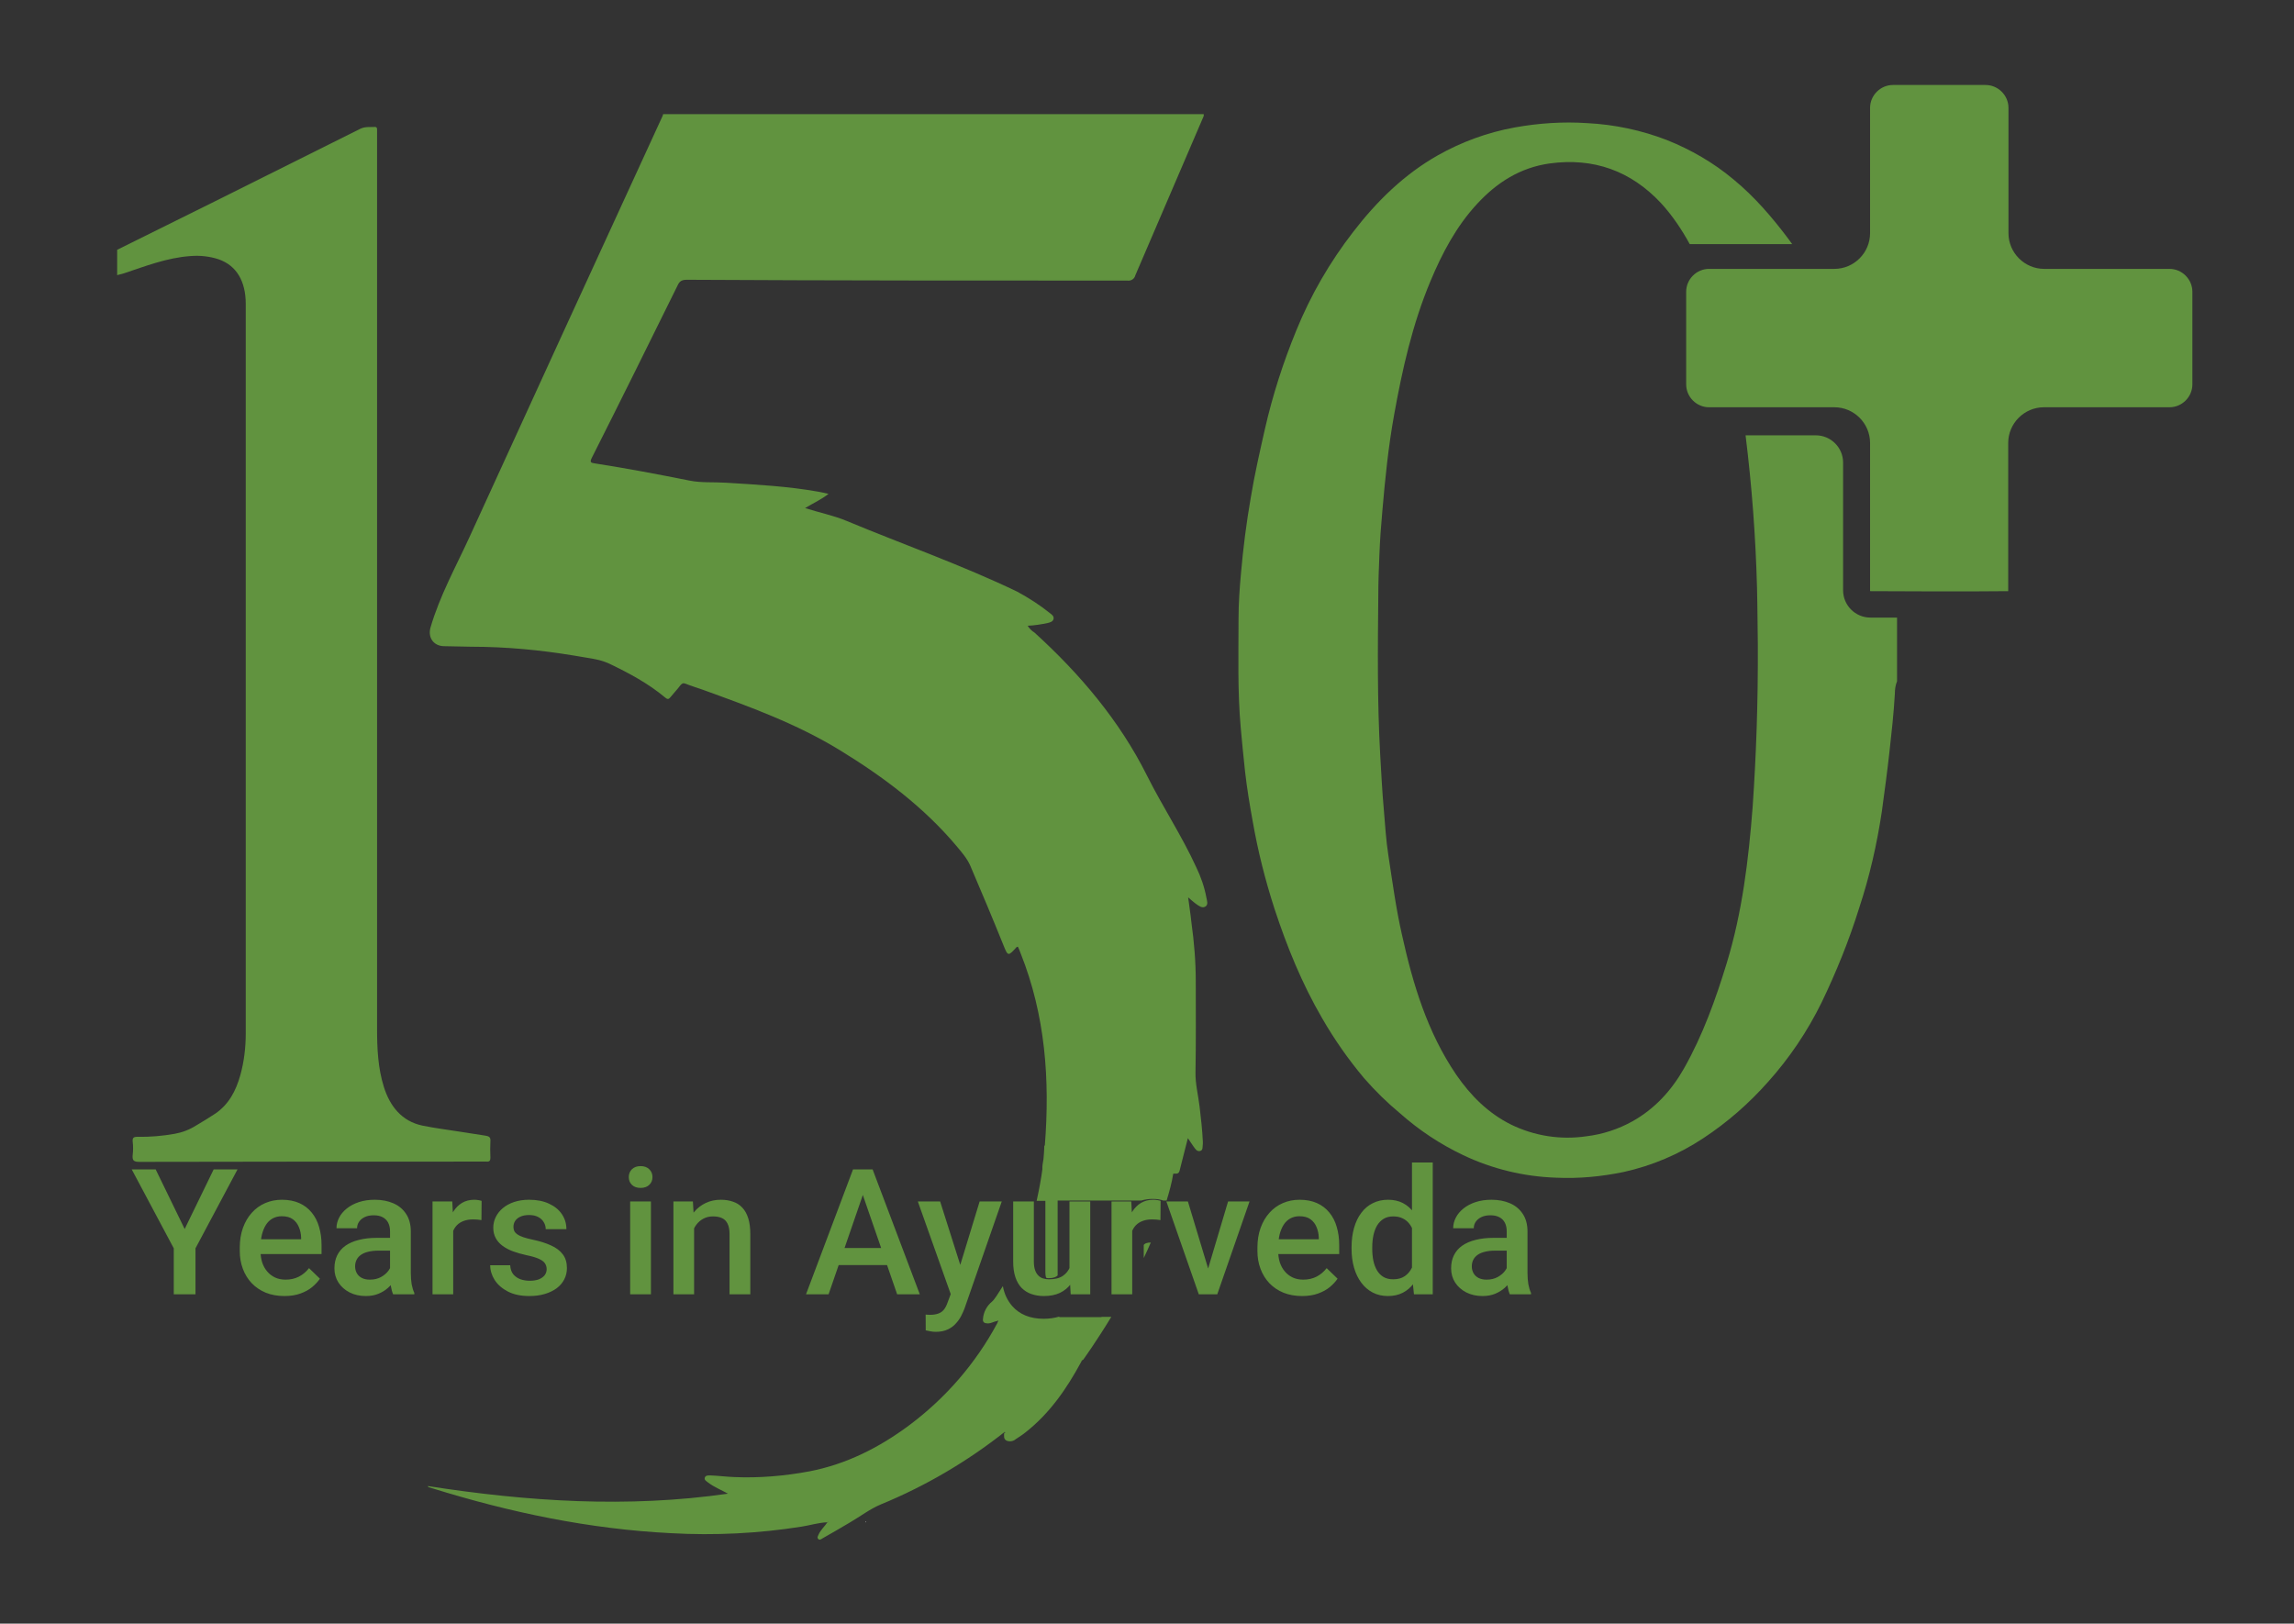<svg xmlns="http://www.w3.org/2000/svg" width="842" height="596" viewBox="0 0 842 596" fill="none"><rect x="0" y="0" width="842" height="596" fill="#333333" stroke="none"/><path fill-rule="evenodd" clip-rule="evenodd" d="M317.7 558.8C317.7 558.7 317.7 558.6 317.8 558.5C318.1 558.8 317.7 558.8 317.7 558.8Z" fill="#FEFEFE"></path><path fill-rule="evenodd" clip-rule="evenodd" d="M43 91.698L78.7 73.998C96.5 65.098 114.4 56.198 132.2 47.298C134 46.398 135.8 46.698 137.6 46.598C138.2 46.598 138.4 46.898 138.4 47.498V377.498C138.4 384.798 138.7 391.998 140.9 398.998C143.1 405.998 147.4 411.598 155.1 413.198C160 414.198 165.1 414.798 170 415.598C172.8 415.998 175.5 416.498 178.3 416.898C179.4 417.098 180.1 417.398 180 418.798C179.9 420.898 179.9 422.898 180 424.998C180 425.998 179.7 426.498 178.6 426.398H177.4C135.3 426.398 93.2 426.398 51.2 426.498C49.1 426.498 48.5 425.998 48.7 423.998C48.9 422.298 48.9 420.698 48.7 418.998C48.6 417.698 49 417.298 50.4 417.298C55 417.398 59.6 416.998 64.1 416.198C66.9 415.698 69.5 414.698 71.9 413.198C74.3 411.798 76.7 410.298 79 408.798C84 405.398 86.6 400.398 88.2 394.698C89.6 389.698 90.2 384.498 90.2 379.298V111.598C90.2 103.198 86.8 97.498 80.3 95.198C77 94.098 73.4 93.698 69.9 93.998C61.3 94.598 53.4 97.698 45.3 100.398L43 100.998V91.698Z" fill="#61933F"></path><path fill-rule="evenodd" clip-rule="evenodd" d="M686.5 226.701C681 226.701 676.5 222.201 676.5 216.701V169.801C676.5 164.301 672 159.801 666.5 159.801H640.7C643 178.301 644.4 197.001 644.9 215.601C645.1 223.401 645.1 231.201 645.2 236.501C645.3 258.101 644.6 277.201 643.3 296.201C641.8 315.601 639.5 334.801 633.8 353.501C629.7 366.901 625 380.001 618.1 392.201C613.5 400.301 607.4 407.001 599.2 411.601C594 414.501 588.2 416.401 582.3 417.101C572.8 418.501 563.2 417.001 554.6 412.801C546.2 408.601 539.8 402.201 534.5 394.501C523.9 378.901 518.6 361.301 514.6 343.201C512.4 333.601 511.1 323.801 509.6 314.001C508.7 308.301 508.4 302.601 507.9 296.901C507.3 290.301 507 283.801 506.6 277.201C505.5 257.501 505.7 237.901 505.9 218.301C505.9 213.501 506.1 208.601 506.3 203.701C506.5 198.301 506.9 192.801 507.4 187.401C508.4 175.701 509.6 163.901 511.7 152.301C514.7 135.601 518.4 119.101 525 103.301C529.3 93.001 534.5 83.101 542.2 74.801C549.4 67.001 558 61.501 568.8 60.001C584.9 57.801 598.6 62.701 609.7 74.601C613.9 79.201 617.3 84.301 620.2 89.601H657.8C657.4 89.001 656.9 88.401 656.5 87.801C650.5 79.801 644 72.201 636.2 65.801C628.9 59.701 620.6 54.901 611.8 51.401C602.5 47.801 592.6 45.701 582.6 45.201C573.7 44.601 564.7 45.201 555.9 46.801C546 48.601 536.4 52.101 527.6 57.101C521.6 60.501 516 64.701 510.9 69.401C505.7 74.201 501 79.501 496.7 85.101C488.1 96.201 481.1 108.301 475.8 121.301C471 133.001 467.1 145.101 464.3 157.401C462.4 165.801 460.5 174.101 459.1 182.601C457.5 191.801 456.3 201.101 455.5 210.401C455 215.901 454.6 221.401 454.6 227.001C454.6 240.301 454.2 253.701 455.4 267.101C455.9 272.501 456.4 277.901 457 283.301C457.7 289.401 458.7 295.501 459.8 301.501C461.7 312.401 464.4 323.101 467.8 333.601C472.4 347.601 477.9 361.101 485.3 373.801C489.8 381.601 494.9 388.901 500.7 395.801C504.7 400.401 509.2 404.801 513.9 408.701C520.9 414.901 528.6 420.001 537 424.001C547.7 429.101 559.3 431.901 571.1 432.301C579.5 432.701 587.8 431.901 596 430.201C606.4 427.901 616.3 423.701 625.2 417.801C634 412.001 641.9 405.101 648.9 397.201C656.8 388.401 663.4 378.601 668.6 368.001C674 356.801 678.7 345.201 682.4 333.301C686.2 321.801 688.9 310.001 690.7 298.001C691.7 290.701 692.7 283.301 693.5 276.101C694.3 268.901 695.1 261.801 695.5 254.601C695.5 253.101 695.7 251.501 696.3 250.101C696.3 242.201 696.3 234.401 696.3 226.701H686.5Z" fill="#61933F"></path><path d="M737.2 216.999C724.5 217.199 686.5 216.999 686.5 216.999C686.4 216.999 686.4 216.999 686.4 216.899V162.599C686.4 155.399 680.5 149.499 673.3 149.499H627.3C622.7 149.499 618.9 145.699 618.9 141.099V107.099C618.9 102.499 622.7 98.699 627.3 98.699H673.3C680.5 98.699 686.4 92.799 686.4 85.599V39.599C686.4 34.999 690.2 31.199 694.8 31.199H728.8C733.4 31.199 737.2 34.999 737.2 39.599V85.599C737.2 92.799 743.1 98.699 750.3 98.699H796.3C800.9 98.699 804.7 102.499 804.7 107.099V141.099C804.7 145.699 800.9 149.499 796.3 149.499H750.2C743 149.499 737.1 155.399 737.1 162.599V216.999H737.2Z" fill="#61933F"></path><path d="M419.8 461.798C420.7 459.898 421.6 457.998 422.4 456.098C420.9 456.098 420.1 456.498 419.8 456.998V461.798Z" fill="#61933F"></path><path d="M162.9 237.198C166.3 237.298 169.6 237.298 172.9 237.398C185.7 237.398 198.4 238.598 211 240.698C215.2 241.498 219.7 241.798 223.6 243.598C230.9 247.098 238 250.898 244.2 256.098C245 256.798 245.5 256.698 246.1 255.898C247.3 254.398 248.6 253.098 249.7 251.598C250.3 250.898 250.7 250.598 251.7 250.998C253.7 251.798 255.7 252.398 257.7 253.098C275.1 259.398 292.3 265.598 308.3 275.398C324.3 285.198 339.1 296.298 351.2 310.698C353 312.898 354.9 314.998 356.1 317.698C360.2 327.298 364.3 336.998 368.2 346.698C370 351.198 370 351.098 373.2 347.598C373.3 347.598 373.5 347.598 373.6 347.498C374 348.298 374.3 349.098 374.6 349.898C383.7 372.698 385.4 396.398 383.5 420.498C383.4 420.498 383.3 420.598 383.3 420.598C383.3 420.598 383.3 422.298 383 425.498C382.8 426.698 382.5 428.098 382.6 429.198C382.2 432.298 381.5 436.198 380.5 440.798H383.7V466.998C383.7 468.598 384 469.098 384.1 469.098C384.1 469.098 384.3 469.198 384.9 469.198C386.8 469.198 387.7 468.698 388.2 468.198V440.698H403.6H404.3H418.9C420.2 440.298 421.6 440.098 423.1 440.098C424.6 440.098 425.9 440.298 427 440.698H428.2C429.2 437.398 430.1 434.198 430.6 430.998V430.898C430.8 430.798 431 430.798 431.3 430.798C432.6 430.998 432.9 430.198 433.1 429.198C434.1 425.398 435 421.698 436 417.798C436.8 418.898 437.5 420.098 438.1 420.898C438.7 421.698 439.3 422.798 440.5 422.498C441.7 422.198 441.3 420.798 441.5 419.898V419.098C441.3 414.798 440.8 410.398 440.3 406.198C439.8 401.998 438.7 397.798 438.8 393.598C439 382.498 438.9 371.398 438.9 360.298C438.9 352.998 438.3 345.798 437.3 338.598C437 335.598 436.5 332.598 436.1 329.398C437.3 330.398 438 331.098 439 331.798C440 332.498 441.2 333.498 442.4 332.798C443.6 332.098 443 330.598 442.8 329.498C442.1 325.698 440.8 321.898 439.1 318.398C433.8 306.798 426.7 296.098 421 284.698C410.9 264.498 396.4 247.398 379.7 232.198C378.7 231.598 377.8 230.698 377.2 229.698C379.7 229.598 382.1 229.198 384.5 228.698C385.4 228.498 386.5 228.198 386.7 227.198C386.9 226.198 386.1 225.598 385.4 225.098C381.7 222.098 377.6 219.498 373.4 217.198C353 207.398 331.6 199.898 310.7 191.198C305.9 189.198 300.8 188.198 295.5 186.498C298.5 184.698 301.4 183.398 304.1 181.298C302.7 180.998 301.6 180.698 300.4 180.498C289.2 178.498 277.8 177.898 266.5 177.198C262 176.898 257.4 177.298 253 176.398C241.5 174.098 229.9 171.898 218.3 170.098C216.9 169.898 216.4 169.698 217.2 168.098C227.8 147.098 238.3 125.898 248.7 104.798C249.4 103.198 250.3 102.698 252.1 102.698C306 102.998 359.9 102.998 413.8 102.998C415.1 103.198 416.4 102.398 416.7 101.098L441.3 43.798C441.5 43.198 442 42.598 441.8 41.898H243.4C243.3 42.298 243.2 42.698 243 42.998C219.4 94.298 195.8 145.798 172.3 197.198C167.3 208.098 161.4 218.698 158 230.398C157 233.998 159.1 237.098 162.9 237.198Z" fill="#61933F"></path><path d="M404.3 483.498H403.6H388.8V483.298C387.1 483.798 385.1 484.098 383.1 484.098C378.1 484.098 374.2 482.498 371.5 479.398C369.8 477.398 368.6 474.998 368.1 472.098C366.4 474.798 364.9 477.198 364.1 477.798C362.2 479.398 361 481.598 360.8 484.098C360.6 485.398 361.4 485.798 362.6 485.798C363.8 485.798 364.8 485.098 366 484.898C366.2 484.798 366.3 484.798 366.4 484.698C366.4 484.798 366.4 484.898 366.3 485.098C366.2 485.298 366.1 485.598 366 485.798C358.1 500.498 347.1 513.198 333.7 523.198C322.7 531.398 310.6 537.498 297.1 540.098C288 541.798 278.7 542.598 269.5 542.198C266.6 542.098 263.7 541.698 260.8 541.598C260 541.598 259 541.498 258.7 542.398C258.4 543.298 259.3 543.698 259.9 544.198C262.1 545.898 264.7 546.898 267.2 548.298C230.3 553.598 193.7 551.198 157 545.498C157.2 545.698 157.2 545.898 157.3 545.898C157.7 545.998 158.2 546.198 158.6 546.298C187.2 555.198 216.3 561.298 246.3 562.798C262.3 563.698 278.4 562.898 294.2 560.398C297.4 559.898 300.5 558.898 303.7 558.798C303.7 558.798 303.7 558.698 303.8 558.698H303.9C303.9 558.598 303.9 558.598 303.9 558.498C304.1 558.698 304 558.598 303.9 558.698C303.9 558.798 303.9 558.798 303.8 558.798C303.8 558.798 303.8 558.798 303.7 558.798C302.7 560.298 301.3 561.498 300.5 563.198C300.3 563.798 299.8 564.298 300.3 564.898C300.8 565.498 301.4 564.998 301.9 564.698C305.2 562.798 308.6 560.898 311.9 558.898C315.7 556.698 319.3 553.898 323.4 552.198C339.7 545.498 355 536.498 368.8 525.598C369 525.898 369 526.198 368.6 525.898C368.5 526.998 368.3 528.198 369.4 528.798C370.5 529.298 371.9 529.098 372.8 528.298C374 527.498 375.3 526.698 376.4 525.798C385.3 518.798 391.5 509.798 396.8 499.998C396.9 499.798 397 499.598 397.1 499.398C397.4 499.198 397.6 499.098 397.6 499.098C397.6 499.098 402.1 492.898 407.9 483.398H404.3V483.498Z" fill="#61933F"></path><path d="M57.136 429.254L67.783 451.146L78.43 429.254H87.187L71.752 458.233V475.117H63.782V458.233L48.347 429.254H57.136ZM104.386 475.747C101.866 475.747 99.587 475.338 97.55 474.519C95.534 473.679 93.812 472.513 92.384 471.022C90.977 469.531 89.896 467.778 89.14 465.762C88.384 463.746 88.006 461.572 88.006 459.241V457.981C88.006 455.314 88.394 452.899 89.171 450.736C89.948 448.573 91.03 446.725 92.416 445.192C93.802 443.638 95.44 442.452 97.33 441.633C99.22 440.814 101.267 440.404 103.472 440.404C105.908 440.404 108.04 440.814 109.867 441.633C111.694 442.452 113.206 443.607 114.403 445.098C115.62 446.568 116.523 448.321 117.111 450.358C117.72 452.395 118.025 454.642 118.025 457.099V460.344H91.691V454.894H110.528V454.296C110.486 452.931 110.213 451.65 109.709 450.453C109.226 449.256 108.481 448.29 107.473 447.555C106.465 446.82 105.121 446.452 103.441 446.452C102.181 446.452 101.057 446.725 100.07 447.271C99.104 447.796 98.296 448.563 97.645 449.571C96.994 450.579 96.49 451.797 96.133 453.225C95.797 454.632 95.629 456.217 95.629 457.981V459.241C95.629 460.732 95.828 462.118 96.227 463.399C96.647 464.659 97.256 465.762 98.054 466.707C98.852 467.652 99.818 468.397 100.952 468.943C102.086 469.468 103.378 469.731 104.827 469.731C106.654 469.731 108.281 469.363 109.709 468.628C111.137 467.893 112.376 466.854 113.426 465.51L117.426 469.384C116.691 470.455 115.736 471.484 114.56 472.471C113.384 473.437 111.946 474.225 110.245 474.834C108.565 475.443 106.612 475.747 104.386 475.747ZM143.162 468.282V452.028C143.162 450.81 142.941 449.76 142.5 448.878C142.059 447.996 141.387 447.313 140.484 446.83C139.602 446.347 138.489 446.106 137.145 446.106C135.906 446.106 134.835 446.316 133.932 446.736C133.029 447.156 132.326 447.723 131.822 448.437C131.318 449.151 131.066 449.959 131.066 450.862H123.506C123.506 449.518 123.831 448.216 124.482 446.956C125.133 445.696 126.078 444.573 127.317 443.586C128.556 442.599 130.037 441.822 131.759 441.255C133.481 440.688 135.413 440.404 137.555 440.404C140.117 440.404 142.385 440.835 144.359 441.696C146.354 442.557 147.918 443.859 149.052 445.602C150.207 447.324 150.785 449.487 150.785 452.091V467.242C150.785 468.796 150.89 470.193 151.1 471.432C151.331 472.65 151.656 473.71 152.076 474.613V475.117H144.296C143.939 474.298 143.655 473.259 143.445 471.999C143.256 470.718 143.162 469.479 143.162 468.282ZM144.264 454.39L144.327 459.084H138.878C137.471 459.084 136.232 459.22 135.161 459.493C134.09 459.745 133.197 460.123 132.483 460.627C131.769 461.131 131.234 461.74 130.877 462.454C130.52 463.168 130.341 463.977 130.341 464.88C130.341 465.783 130.551 466.612 130.971 467.368C131.391 468.103 132 468.681 132.798 469.101C133.617 469.521 134.604 469.731 135.759 469.731C137.313 469.731 138.668 469.416 139.823 468.786C140.999 468.135 141.923 467.347 142.595 466.423C143.267 465.478 143.624 464.586 143.666 463.746L146.123 467.116C145.871 467.977 145.44 468.901 144.831 469.888C144.222 470.875 143.424 471.82 142.437 472.723C141.471 473.605 140.306 474.33 138.941 474.897C137.597 475.464 136.043 475.747 134.279 475.747C132.053 475.747 130.068 475.306 128.325 474.424C126.582 473.521 125.217 472.314 124.23 470.802C123.243 469.269 122.75 467.536 122.75 465.604C122.75 463.798 123.086 462.202 123.758 460.816C124.451 459.409 125.459 458.233 126.782 457.288C128.126 456.343 129.764 455.629 131.696 455.146C133.628 454.642 135.833 454.39 138.311 454.39H144.264ZM166.346 447.523V475.117H158.754V441.034H165.999L166.346 447.523ZM176.772 440.814L176.709 447.87C176.247 447.786 175.743 447.723 175.197 447.681C174.672 447.639 174.147 447.618 173.622 447.618C172.32 447.618 171.176 447.807 170.189 448.185C169.202 448.542 168.372 449.067 167.7 449.76C167.049 450.432 166.545 451.251 166.188 452.217C165.831 453.183 165.621 454.264 165.558 455.461L163.826 455.587C163.826 453.445 164.036 451.461 164.456 449.634C164.876 447.807 165.506 446.2 166.346 444.814C167.207 443.428 168.278 442.347 169.559 441.57C170.861 440.793 172.362 440.404 174.063 440.404C174.525 440.404 175.019 440.446 175.544 440.53C176.09 440.614 176.499 440.709 176.772 440.814ZM200.649 465.888C200.649 465.132 200.46 464.449 200.082 463.84C199.704 463.21 198.979 462.643 197.908 462.139C196.858 461.635 195.304 461.173 193.246 460.753C191.44 460.354 189.781 459.882 188.269 459.336C186.778 458.769 185.497 458.086 184.426 457.288C183.355 456.49 182.526 455.545 181.938 454.453C181.35 453.361 181.056 452.101 181.056 450.673C181.056 449.287 181.36 447.975 181.969 446.736C182.578 445.497 183.45 444.405 184.584 443.46C185.718 442.515 187.093 441.769 188.71 441.223C190.348 440.677 192.175 440.404 194.191 440.404C197.047 440.404 199.494 440.887 201.531 441.853C203.589 442.798 205.164 444.09 206.256 445.728C207.348 447.345 207.894 449.172 207.894 451.209H200.302C200.302 450.306 200.071 449.466 199.609 448.689C199.168 447.891 198.496 447.25 197.593 446.767C196.69 446.263 195.556 446.011 194.191 446.011C192.889 446.011 191.808 446.221 190.947 446.641C190.107 447.04 189.477 447.565 189.057 448.216C188.658 448.867 188.458 449.581 188.458 450.358C188.458 450.925 188.563 451.44 188.773 451.902C189.004 452.343 189.382 452.752 189.907 453.13C190.432 453.487 191.146 453.823 192.049 454.138C192.973 454.453 194.128 454.758 195.514 455.052C198.118 455.598 200.355 456.301 202.224 457.162C204.114 458.002 205.563 459.094 206.571 460.438C207.579 461.761 208.083 463.441 208.083 465.478C208.083 466.99 207.757 468.376 207.106 469.636C206.476 470.875 205.552 471.957 204.334 472.881C203.116 473.784 201.657 474.487 199.956 474.991C198.276 475.495 196.386 475.747 194.286 475.747C191.199 475.747 188.584 475.201 186.442 474.109C184.3 472.996 182.673 471.579 181.56 469.857C180.468 468.114 179.922 466.308 179.922 464.439H187.261C187.345 465.846 187.734 466.969 188.427 467.809C189.141 468.628 190.023 469.227 191.073 469.605C192.144 469.962 193.246 470.14 194.38 470.14C195.745 470.14 196.89 469.962 197.814 469.605C198.738 469.227 199.441 468.723 199.924 468.093C200.407 467.442 200.649 466.707 200.649 465.888ZM238.921 441.034V475.117H231.298V441.034H238.921ZM230.794 432.089C230.794 430.934 231.172 429.978 231.928 429.222C232.705 428.445 233.776 428.057 235.141 428.057C236.485 428.057 237.546 428.445 238.323 429.222C239.1 429.978 239.488 430.934 239.488 432.089C239.488 433.223 239.1 434.168 238.323 434.924C237.546 435.679 236.485 436.057 235.141 436.057C233.776 436.057 232.705 435.679 231.928 434.924C231.172 434.168 230.794 433.223 230.794 432.089ZM254.765 448.311V475.117H247.174V441.034H254.324L254.765 448.311ZM253.411 456.816L250.954 456.784C250.975 454.369 251.311 452.154 251.962 450.138C252.634 448.122 253.558 446.389 254.734 444.94C255.931 443.491 257.359 442.378 259.018 441.601C260.677 440.803 262.525 440.404 264.562 440.404C266.2 440.404 267.68 440.635 269.003 441.097C270.347 441.538 271.492 442.263 272.437 443.271C273.403 444.279 274.138 445.591 274.642 447.208C275.146 448.804 275.398 450.768 275.398 453.099V475.117H267.775V453.067C267.775 451.429 267.533 450.138 267.05 449.193C266.588 448.227 265.906 447.544 265.003 447.145C264.121 446.725 263.018 446.515 261.695 446.515C260.393 446.515 259.228 446.788 258.199 447.334C257.17 447.88 256.298 448.626 255.584 449.571C254.891 450.516 254.356 451.608 253.978 452.847C253.6 454.086 253.411 455.409 253.411 456.816ZM317.828 435.364L304.126 475.117H295.841L313.103 429.254H318.395L317.828 435.364ZM329.294 475.117L315.56 435.364L314.961 429.254H320.285L337.61 475.117H329.294ZM328.632 458.107V464.376H303.685V458.107H328.632ZM350.304 471.4L359.565 441.034H367.692L354.021 480.315C353.706 481.155 353.297 482.068 352.793 483.055C352.289 484.042 351.627 484.977 350.808 485.859C350.01 486.762 349.013 487.486 347.816 488.032C346.619 488.599 345.17 488.883 343.469 488.883C342.797 488.883 342.146 488.82 341.516 488.694C340.907 488.589 340.329 488.473 339.783 488.347L339.752 482.551C339.962 482.572 340.214 482.593 340.508 482.614C340.823 482.635 341.075 482.646 341.264 482.646C342.524 482.646 343.574 482.488 344.414 482.173C345.254 481.879 345.936 481.396 346.461 480.724C347.007 480.052 347.469 479.149 347.847 478.015L350.304 471.4ZM345.075 441.034L353.171 466.549L354.525 474.55L349.265 475.905L336.885 441.034H345.075ZM392.545 467.085V441.034H400.168V475.117H392.986L392.545 467.085ZM393.616 459.997L396.168 459.934C396.168 462.223 395.916 464.334 395.412 466.266C394.908 468.177 394.131 469.846 393.081 471.274C392.031 472.681 390.687 473.784 389.049 474.582C387.411 475.359 385.447 475.747 383.158 475.747C381.499 475.747 379.977 475.506 378.591 475.023C377.205 474.54 376.008 473.794 375 472.786C374.013 471.778 373.246 470.466 372.7 468.849C372.154 467.232 371.881 465.3 371.881 463.053V441.034H379.473V463.116C379.473 464.355 379.62 465.394 379.914 466.234C380.208 467.053 380.607 467.715 381.111 468.219C381.615 468.723 382.203 469.08 382.875 469.29C383.547 469.5 384.261 469.605 385.017 469.605C387.18 469.605 388.881 469.185 390.12 468.345C391.38 467.484 392.272 466.329 392.797 464.88C393.343 463.431 393.616 461.803 393.616 459.997ZM415.572 447.523V475.117H407.98V441.034H415.225L415.572 447.523ZM425.998 440.814L425.935 447.87C425.473 447.786 424.969 447.723 424.423 447.681C423.898 447.639 423.373 447.618 422.848 447.618C421.546 447.618 420.402 447.807 419.415 448.185C418.428 448.542 417.598 449.067 416.926 449.76C416.275 450.432 415.771 451.251 415.414 452.217C415.057 453.183 414.847 454.264 414.784 455.461L413.052 455.587C413.052 453.445 413.262 451.461 413.682 449.634C414.102 447.807 414.732 446.2 415.572 444.814C416.433 443.428 417.504 442.347 418.785 441.57C420.087 440.793 421.588 440.404 423.289 440.404C423.751 440.404 424.245 440.446 424.77 440.53C425.316 440.614 425.725 440.709 425.998 440.814ZM442.409 469.101L450.757 441.034H458.632L446.788 475.117H441.874L442.409 469.101ZM436.015 441.034L444.52 469.227L444.929 475.117H440.015L428.109 441.034H436.015ZM477.91 475.747C475.39 475.747 473.111 475.338 471.074 474.519C469.058 473.679 467.336 472.513 465.908 471.022C464.501 469.531 463.42 467.778 462.664 465.762C461.908 463.746 461.53 461.572 461.53 459.241V457.981C461.53 455.314 461.918 452.899 462.695 450.736C463.472 448.573 464.554 446.725 465.94 445.192C467.326 443.638 468.964 442.452 470.854 441.633C472.744 440.814 474.791 440.404 476.996 440.404C479.432 440.404 481.564 440.814 483.391 441.633C485.218 442.452 486.73 443.607 487.927 445.098C489.145 446.568 490.048 448.321 490.636 450.358C491.245 452.395 491.549 454.642 491.549 457.099V460.344H465.215V454.894H484.052V454.296C484.01 452.931 483.737 451.65 483.233 450.453C482.75 449.256 482.005 448.29 480.997 447.555C479.989 446.82 478.645 446.452 476.965 446.452C475.705 446.452 474.581 446.725 473.594 447.271C472.628 447.796 471.82 448.563 471.169 449.571C470.518 450.579 470.014 451.797 469.657 453.225C469.321 454.632 469.153 456.217 469.153 457.981V459.241C469.153 460.732 469.352 462.118 469.751 463.399C470.171 464.659 470.78 465.762 471.578 466.707C472.376 467.652 473.342 468.397 474.476 468.943C475.61 469.468 476.902 469.731 478.351 469.731C480.178 469.731 481.805 469.363 483.233 468.628C484.661 467.893 485.9 466.854 486.95 465.51L490.951 469.384C490.216 470.455 489.26 471.484 488.084 472.471C486.908 473.437 485.47 474.225 483.769 474.834C482.089 475.443 480.136 475.747 477.91 475.747ZM518.261 468.061V426.734H525.884V475.117H518.985L518.261 468.061ZM496.085 458.454V457.792C496.085 455.209 496.39 452.857 496.999 450.736C497.608 448.594 498.49 446.757 499.645 445.224C500.8 443.67 502.206 442.483 503.865 441.664C505.524 440.824 507.393 440.404 509.472 440.404C511.53 440.404 513.336 440.803 514.89 441.601C516.444 442.399 517.767 443.544 518.859 445.035C519.951 446.505 520.823 448.269 521.474 450.327C522.125 452.364 522.587 454.632 522.86 457.131V459.241C522.587 461.677 522.125 463.903 521.474 465.919C520.823 467.935 519.951 469.678 518.859 471.148C517.767 472.618 516.434 473.752 514.859 474.55C513.305 475.348 511.488 475.747 509.409 475.747C507.351 475.747 505.493 475.317 503.834 474.456C502.196 473.595 500.8 472.387 499.645 470.833C498.49 469.279 497.608 467.452 496.999 465.352C496.39 463.231 496.085 460.932 496.085 458.454ZM503.676 457.792V458.454C503.676 460.008 503.813 461.457 504.086 462.801C504.38 464.145 504.831 465.331 505.44 466.36C506.049 467.368 506.837 468.166 507.803 468.754C508.79 469.321 509.966 469.605 511.331 469.605C513.053 469.605 514.47 469.227 515.583 468.471C516.696 467.715 517.568 466.696 518.198 465.415C518.849 464.113 519.29 462.664 519.521 461.068V455.367C519.395 454.128 519.132 452.973 518.733 451.902C518.355 450.831 517.841 449.896 517.19 449.098C516.539 448.279 515.73 447.649 514.764 447.208C513.819 446.746 512.696 446.515 511.394 446.515C510.008 446.515 508.832 446.809 507.866 447.397C506.9 447.985 506.102 448.794 505.472 449.823C504.863 450.852 504.411 452.049 504.117 453.414C503.823 454.779 503.676 456.238 503.676 457.792ZM553.037 468.282V452.028C553.037 450.81 552.816 449.76 552.375 448.878C551.934 447.996 551.262 447.313 550.359 446.83C549.477 446.347 548.364 446.106 547.02 446.106C545.781 446.106 544.71 446.316 543.807 446.736C542.904 447.156 542.201 447.723 541.697 448.437C541.193 449.151 540.941 449.959 540.941 450.862H533.381C533.381 449.518 533.706 448.216 534.357 446.956C535.008 445.696 535.953 444.573 537.192 443.586C538.431 442.599 539.912 441.822 541.634 441.255C543.356 440.688 545.288 440.404 547.43 440.404C549.992 440.404 552.26 440.835 554.234 441.696C556.229 442.557 557.793 443.859 558.927 445.602C560.082 447.324 560.66 449.487 560.66 452.091V467.242C560.66 468.796 560.765 470.193 560.975 471.432C561.206 472.65 561.531 473.71 561.951 474.613V475.117H554.171C553.814 474.298 553.53 473.259 553.32 471.999C553.131 470.718 553.037 469.479 553.037 468.282ZM554.139 454.39L554.202 459.084H548.753C547.346 459.084 546.107 459.22 545.036 459.493C543.965 459.745 543.072 460.123 542.358 460.627C541.644 461.131 541.109 461.74 540.752 462.454C540.395 463.168 540.216 463.977 540.216 464.88C540.216 465.783 540.426 466.612 540.846 467.368C541.266 468.103 541.875 468.681 542.673 469.101C543.492 469.521 544.479 469.731 545.634 469.731C547.188 469.731 548.543 469.416 549.698 468.786C550.874 468.135 551.798 467.347 552.47 466.423C553.142 465.478 553.499 464.586 553.541 463.746L555.998 467.116C555.746 467.977 555.315 468.901 554.706 469.888C554.097 470.875 553.299 471.82 552.312 472.723C551.346 473.605 550.181 474.33 548.816 474.897C547.472 475.464 545.918 475.747 544.154 475.747C541.928 475.747 539.943 475.306 538.2 474.424C536.457 473.521 535.092 472.314 534.105 470.802C533.118 469.269 532.625 467.536 532.625 465.604C532.625 463.798 532.961 462.202 533.633 460.816C534.326 459.409 535.334 458.233 536.657 457.288C538.001 456.343 539.639 455.629 541.571 455.146C543.503 454.642 545.708 454.39 548.186 454.39H554.139Z" fill="#61933F"></path></svg>
